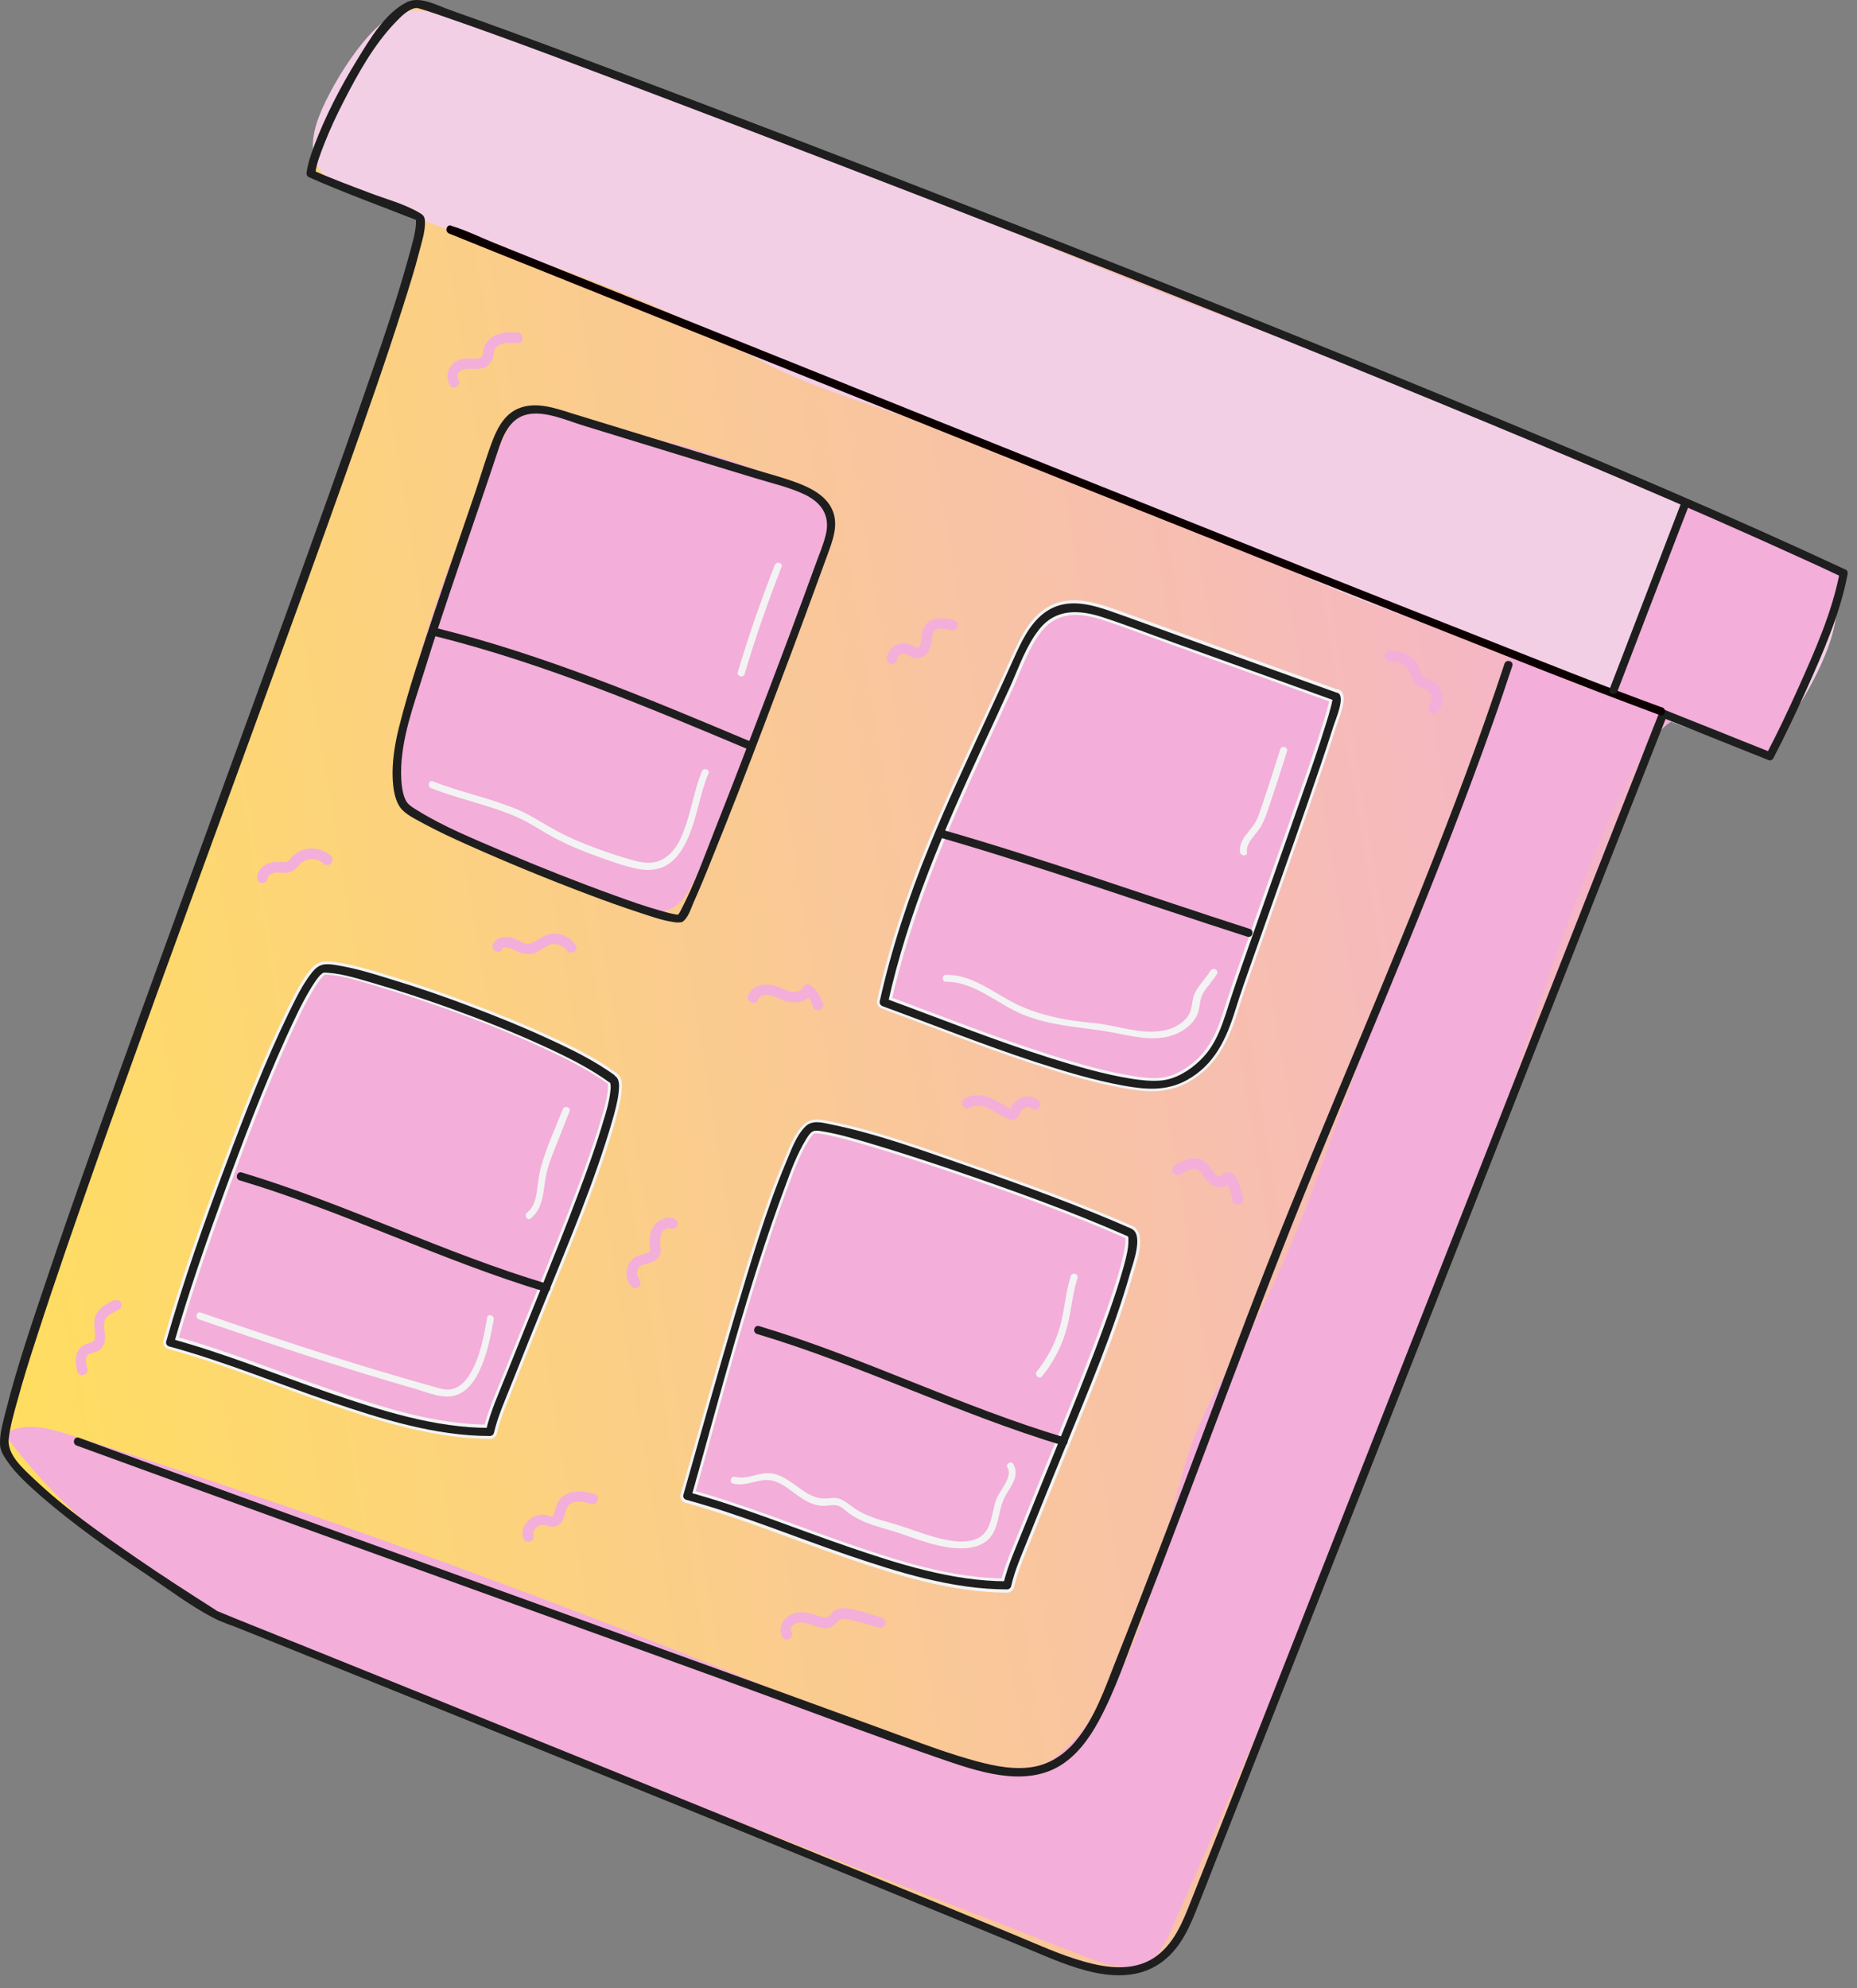 <svg width="85" height="91" viewBox="0 0 85 91" fill="none" xmlns="http://www.w3.org/2000/svg">
<rect x="0" y="0" width="85" height="91" fill="#808080" stroke="none"/>
<path d="M76.121 32.681C76.121 32.681 55.481 85.091 54.431 87.701C53.072 91.061 50.562 90.471 47.702 89.281C34.931 83.971 9.851 73.901 9.851 73.901C9.851 73.901 0.821 68.341 0.191 66.261C-0.559 63.811 20.482 10.641 19.181 9.951C17.561 9.221 15.851 8.701 14.222 7.971C14.371 6.421 17.512 0.231 19.081 0.181C19.822 0.161 64.681 17.051 84.391 26.241C83.841 29.201 81.011 34.611 81.011 34.611L76.132 32.661L76.121 32.681Z" fill="url(#paint0_linear_2920_15216)"/>
<path d="M56.492 24.971C55.322 24.451 54.142 23.941 52.942 23.471C49.872 22.261 46.792 21.061 43.712 19.871C40.662 18.691 37.002 17.841 34.202 16.161C28.792 12.931 22.312 11.381 16.462 8.971C15.682 8.651 14.842 8.261 14.492 7.501C14.212 6.901 14.312 6.181 14.522 5.551C14.972 4.191 16.872 0.941 18.362 0.561C19.152 0.361 19.982 0.561 20.772 0.791C23.762 1.661 26.742 2.821 29.642 3.891C32.812 5.061 35.942 6.321 39.062 7.601C45.212 10.131 51.312 12.771 57.552 15.051C65.972 18.131 74.052 21.661 82.172 25.381C82.652 25.601 83.152 25.831 83.532 26.211C85.302 27.961 82.302 32.621 81.062 34.081C80.972 34.191 80.862 34.291 80.722 34.341C80.552 34.391 80.372 34.341 80.212 34.301C76.862 33.321 73.662 31.891 70.472 30.501C67.552 29.231 64.482 28.351 61.532 27.151C59.852 26.471 58.182 25.711 56.502 24.971H56.492Z" fill="#F3CFE6"/>
<g style="mix-blend-mode:multiply">
<path d="M61.169 31.891C61.509 32.011 56.689 44.931 56.299 46.451C55.919 47.921 55.019 49.081 53.569 49.571C51.439 50.281 42.469 46.611 40.469 45.881C41.739 40.071 44.229 35.531 46.649 30.091C47.039 29.221 47.519 28.271 48.419 27.931C49.239 27.631 50.139 27.931 50.959 28.221C54.359 29.451 57.769 30.671 61.169 31.901V31.891Z" fill="#F3AEDA"/>
<path d="M61.01 32.171C61.01 32.171 60.82 31.931 60.87 31.961C60.87 31.991 60.89 31.981 60.87 31.961C60.84 32.061 60.83 32.161 60.8 32.261C60.72 32.571 60.63 32.881 60.53 33.181C60.23 34.151 59.9 35.111 59.56 36.071C58.75 38.411 57.91 40.741 57.09 43.081C56.79 43.931 56.49 44.781 56.21 45.631C55.88 46.631 55.64 47.641 54.85 48.421C54.41 48.851 53.79 49.251 53.16 49.321C52.72 49.371 52.27 49.311 51.84 49.241C50.59 49.041 49.36 48.681 48.15 48.301C45.58 47.491 43.09 46.491 40.56 45.561L40.78 45.951C41.68 41.871 43.33 38.051 45.08 34.281C45.52 33.341 45.95 32.401 46.38 31.461C46.77 30.611 47.09 29.631 47.68 28.891C48.41 27.971 49.44 28.041 50.46 28.371C51.56 28.731 52.64 29.151 53.73 29.541C56.18 30.421 58.64 31.311 61.09 32.191C61.48 32.331 61.65 31.711 61.26 31.571C58.96 30.741 56.65 29.911 54.35 29.081C53.2 28.671 52.06 28.241 50.91 27.841C49.96 27.511 48.88 27.241 47.96 27.781C47.21 28.221 46.77 29.031 46.42 29.801C45.96 30.821 45.5 31.831 45.03 32.841C44.13 34.781 43.22 36.721 42.41 38.701C41.47 41.001 40.69 43.351 40.15 45.771C40.11 45.951 40.2 46.101 40.37 46.161C42.69 47.011 44.98 47.931 47.33 48.701C48.65 49.131 50 49.541 51.37 49.791C52.44 49.991 53.41 50.071 54.4 49.521C55.7 48.801 56.26 47.581 56.68 46.221C56.92 45.441 57.2 44.671 57.47 43.901C58.32 41.481 59.19 39.061 60.03 36.631C60.42 35.501 60.81 34.371 61.17 33.231C61.27 32.911 61.77 31.821 61.32 31.581C60.96 31.381 60.63 31.941 61 32.131L61.01 32.171Z" fill="#F3F3F3"/>
</g>
<g style="mix-blend-mode:multiply">
<path d="M28.049 49.381C24.909 47.091 15.499 44.021 14.749 44.321C13.559 44.801 9.229 56.381 7.789 61.431C12.149 62.611 17.999 65.541 22.429 65.521C22.849 63.661 29.009 50.071 28.049 49.371V49.381Z" fill="#F3AEDA"/>
<path d="M28.211 49.1C27.301 48.441 26.291 47.941 25.271 47.471C24.051 46.901 22.811 46.401 21.561 45.931C20.371 45.48 19.161 45.06 17.941 44.691C17.101 44.431 16.231 44.16 15.361 44.031C14.871 43.95 14.541 43.98 14.211 44.37C13.751 44.931 13.431 45.611 13.111 46.261C12.011 48.531 11.091 50.901 10.211 53.261C9.211 55.92 8.261 58.611 7.481 61.35C7.431 61.52 7.541 61.7 7.701 61.74C10.201 62.42 12.611 63.42 15.061 64.26C17.421 65.07 19.911 65.841 22.431 65.85C22.571 65.85 22.711 65.751 22.741 65.611C22.921 64.831 23.271 64.07 23.561 63.331C24.081 62.02 24.611 60.711 25.141 59.41C26.211 56.77 27.341 54.12 28.141 51.38C28.271 50.92 28.401 50.45 28.451 49.971C28.481 49.711 28.501 49.34 28.271 49.151C27.951 48.901 27.491 49.35 27.821 49.6C27.841 49.611 27.821 49.581 27.821 49.59V49.63C27.821 49.74 27.821 49.92 27.811 49.971C27.761 50.37 27.651 50.77 27.531 51.151C27.181 52.35 26.751 53.531 26.311 54.691C25.281 57.42 24.151 60.111 23.071 62.821C22.731 63.67 22.331 64.54 22.121 65.441L22.431 65.201C19.921 65.201 17.461 64.4 15.111 63.59C12.701 62.761 10.341 61.791 7.881 61.12L8.101 61.511C8.761 59.2 9.551 56.931 10.371 54.681C11.251 52.27 12.161 49.87 13.221 47.531C13.581 46.751 13.941 45.95 14.391 45.221C14.521 45.011 14.631 44.831 14.801 44.66C14.871 44.6 14.871 44.611 14.861 44.611C14.791 44.611 14.961 44.611 15.031 44.611C15.701 44.651 16.481 44.91 17.161 45.111C18.301 45.441 19.431 45.821 20.551 46.221C21.951 46.721 23.341 47.27 24.691 47.891C25.791 48.391 26.901 48.931 27.881 49.641C28.221 49.88 28.541 49.331 28.201 49.09L28.211 49.1Z" fill="#F3F3F3"/>
</g>
<g style="mix-blend-mode:multiply">
<path d="M51.744 56.411C47.484 54.531 37.934 51.271 37.184 51.571C35.994 52.051 32.924 63.421 31.484 68.471C35.844 69.651 41.694 72.581 46.124 72.561C46.544 70.701 52.824 56.891 51.744 56.411Z" fill="#F3AEDA"/>
<path d="M51.903 56.141C49.503 55.081 47.023 54.181 44.543 53.321C42.433 52.591 40.283 51.791 38.083 51.341C37.643 51.251 37.143 51.111 36.783 51.471C36.333 51.911 36.093 52.601 35.853 53.171C34.913 55.411 34.233 57.771 33.533 60.091C32.713 62.851 31.943 65.621 31.153 68.391C31.103 68.561 31.213 68.741 31.373 68.781C33.873 69.461 36.283 70.461 38.733 71.301C41.093 72.111 43.583 72.881 46.103 72.891C46.243 72.891 46.383 72.791 46.413 72.651C46.593 71.851 46.953 71.081 47.253 70.321C47.783 68.991 48.323 67.671 48.863 66.351C49.943 63.701 51.093 61.031 51.873 58.281C52.003 57.821 52.513 56.461 51.873 56.151C51.503 55.971 51.183 56.521 51.553 56.701C51.503 56.681 51.523 56.621 51.513 56.691C51.513 56.661 51.513 56.781 51.513 56.811C51.513 56.881 51.513 56.951 51.493 57.021C51.453 57.341 51.333 57.801 51.233 58.161C50.883 59.371 50.443 60.551 50.003 61.721C48.963 64.451 47.833 67.141 46.743 69.851C46.403 70.711 45.993 71.581 45.783 72.481L46.093 72.241C43.583 72.241 41.123 71.441 38.773 70.631C36.363 69.801 34.003 68.831 31.543 68.161L31.763 68.551C33.113 63.801 34.323 58.981 36.053 54.351C36.323 53.621 36.593 52.871 37.003 52.211C37.053 52.131 37.123 52.021 37.153 51.991C37.183 51.961 37.213 51.921 37.243 51.891C37.303 51.831 37.243 51.921 37.283 51.861C37.283 51.861 37.283 51.871 37.233 51.871C37.273 51.871 37.313 51.871 37.343 51.871C37.473 51.881 37.513 51.881 37.623 51.901C38.423 52.041 39.213 52.281 39.993 52.511C41.173 52.861 42.343 53.251 43.513 53.641C46.223 54.561 48.933 55.531 51.553 56.681C51.923 56.841 52.253 56.291 51.873 56.131L51.903 56.141Z" fill="#F3F3F3"/>
</g>
<g style="mix-blend-mode:multiply">
<path d="M28.859 74.721C32.009 75.941 35.139 77.201 38.249 78.501C40.549 79.461 43.079 80.691 45.539 81.121C48.069 81.561 49.619 79.291 50.839 77.281C52.759 74.101 53.229 70.361 54.299 66.861C54.849 65.081 55.619 63.621 56.569 62.051C59.079 57.891 60.649 52.831 62.329 48.301C63.449 45.271 64.569 42.251 65.679 39.221C66.779 36.251 68.169 33.251 68.989 30.201C69.009 30.111 69.049 30.001 69.139 29.971C69.209 29.941 69.289 29.971 69.359 30.001C70.499 30.451 72.139 31.571 73.339 31.661C74.309 31.731 74.599 29.461 74.959 28.601C75.639 26.941 76.319 25.281 77.009 23.611C77.069 23.451 77.139 23.291 77.279 23.181C77.689 22.861 80.349 24.261 80.849 24.481C81.139 24.611 84.429 26.141 84.409 26.221C83.499 28.911 82.389 31.531 81.109 34.071C81.039 34.221 80.949 34.371 80.809 34.451C80.189 34.781 77.779 33.231 77.189 32.951C74.739 31.811 69.759 48.141 69.089 50.101C64.669 63.091 59.159 75.671 53.649 88.241C53.399 88.811 53.119 89.411 52.589 89.751C51.749 90.281 50.659 89.931 49.729 89.571C38.799 85.321 27.859 81.081 16.929 76.831C10.359 74.281 4.469 71.431 0.219 65.651C1.009 65.061 2.129 65.331 3.069 65.631C11.759 68.381 20.369 71.411 28.869 74.711L28.859 74.721Z" fill="#F3AEDA"/>
</g>
<g style="mix-blend-mode:multiply">
<path d="M19.61 28.72C20.55 25.69 21.76 22.74 23.13 19.88C23.32 19.49 23.53 19.08 23.91 18.88C24.44 18.59 25.09 18.79 25.66 19C27.38 19.63 29.24 19.86 31.02 20.35C32.83 20.85 34.6 21.46 36.33 22.18C36.77 22.36 37.22 22.56 37.55 22.9C38.64 23.99 37.81 25.46 37.37 26.64C36.79 28.17 36.22 29.71 35.62 31.23C34.44 34.27 33.19 37.3 31.79 40.25C30.92 42.08 30.12 41.961 28.03 41.27C26.54 40.781 25.18 39.99 23.72 39.44C21.95 38.77 20.31 38.191 18.79 36.99C18.48 36.74 18.16 36.45 18.05 36.07C17.96 35.77 18.01 35.44 18.06 35.13C18.43 32.97 18.95 30.84 19.6 28.75L19.61 28.72Z" fill="#F3AEDA"/>
</g>
<path d="M75.941 32.631C75.591 33.511 75.24 34.401 74.9 35.281C73.99 37.601 73.07 39.911 72.16 42.231C70.891 45.451 69.621 48.671 68.361 51.891C66.93 55.521 65.501 59.141 64.07 62.771C62.691 66.261 61.32 69.761 59.94 73.251C58.81 76.111 57.69 78.971 56.56 81.831C55.88 83.541 55.21 85.251 54.53 86.961C54.14 87.951 53.73 89.021 52.791 89.621C51.85 90.221 50.67 90.071 49.641 89.781C48.531 89.471 47.471 88.981 46.41 88.541C41.971 86.701 37.52 84.891 33.06 83.081C28.53 81.241 23.99 79.401 19.46 77.571C16.59 76.411 13.71 75.251 10.84 74.101C10.58 73.991 10.32 73.891 10.06 73.781C9.87 73.701 9.99 73.761 9.82 73.651C8.63 72.891 7.43 72.121 6.27 71.321C4.64 70.201 2.99 69.051 1.55 67.681C1.01 67.171 0.32 66.561 0.4 65.841C0.46 65.301 0.64 64.651 0.8 64.091C1.06 63.131 1.36 62.181 1.67 61.231C2.56 58.471 3.52 55.731 4.48 53.001C5.71 49.541 6.96 46.081 8.22 42.631C9.55 38.981 10.88 35.341 12.21 31.701C13.43 28.351 14.65 25.011 15.84 21.651C16.75 19.091 17.65 16.541 18.47 13.951C18.73 13.131 18.991 12.311 19.201 11.481C19.311 11.061 19.471 10.571 19.451 10.121C19.441 9.931 19.39 9.851 19.22 9.751C18.54 9.341 17.67 9.111 16.93 8.831C16.06 8.501 15.19 8.181 14.34 7.801L14.43 7.961C14.48 7.481 14.681 7.011 14.851 6.561C15.111 5.901 15.411 5.261 15.73 4.641C16.381 3.371 17.11 2.051 18.101 1.021C18.351 0.761 18.71 0.381 19.09 0.361C19.02 0.361 19.18 0.381 19.23 0.401C19.541 0.491 19.84 0.601 20.15 0.701C23.52 1.861 26.85 3.141 30.18 4.401C35.78 6.521 41.37 8.671 46.95 10.851C53.3 13.341 59.63 15.861 65.93 18.461C71.53 20.771 77.121 23.111 82.641 25.631C83.201 25.881 83.751 26.141 84.3 26.401L84.21 26.191C83.86 28.031 83.07 29.791 82.31 31.491C81.85 32.511 81.371 33.531 80.85 34.521L81.06 34.431C79.43 33.781 77.81 33.131 76.18 32.481C75.96 32.391 75.861 32.751 76.081 32.841C77.71 33.491 79.33 34.141 80.96 34.791C81.03 34.821 81.141 34.771 81.171 34.701C81.71 33.671 82.2 32.631 82.68 31.571C83.44 29.881 84.221 28.111 84.57 26.281C84.581 26.201 84.57 26.101 84.481 26.071C79.1 23.561 73.621 21.251 68.13 18.971C61.74 16.321 55.31 13.741 48.87 11.211C43.06 8.931 37.24 6.671 31.4 4.461C27.8 3.101 24.21 1.731 20.581 0.451C20.011 0.251 19.241 -0.189 18.64 0.091C17.631 0.581 16.91 1.821 16.351 2.731C15.581 3.981 14.9 5.301 14.38 6.671C14.23 7.081 14.08 7.501 14.03 7.941C14.03 8.001 14.07 8.081 14.12 8.101C15.74 8.821 17.43 9.431 19.081 10.081C19.02 10.051 19.041 10.031 19.041 10.041C19.041 10.101 19.041 10.171 19.041 10.231C19.02 10.691 18.831 11.281 18.701 11.771C18.11 13.921 17.37 16.031 16.64 18.131C15.56 21.261 14.43 24.381 13.31 27.501C12 31.111 10.68 34.711 9.37 38.311C8.06 41.911 6.74 45.521 5.44 49.131C4.34 52.201 3.24 55.271 2.2 58.361C1.51 60.411 0.8 62.461 0.27 64.561C0.15 65.041 -0.01 65.571 0 66.071C0 66.371 0.16 66.631 0.33 66.871C0.75 67.481 1.32 67.981 1.87 68.471C3.38 69.781 5.02 70.931 6.68 72.041C7.68 72.711 8.69 73.481 9.76 74.041C10.15 74.251 10.601 74.381 11.011 74.551C12.21 75.031 13.42 75.521 14.62 76.001C18.65 77.621 22.68 79.251 26.71 80.881C31.44 82.791 36.16 84.711 40.88 86.651C42.941 87.501 45.011 88.341 47.071 89.201C48.891 89.961 51.41 91.151 53.23 89.761C54.09 89.101 54.501 88.091 54.88 87.111C55.151 86.441 55.41 85.771 55.67 85.101C56.6 82.751 57.52 80.401 58.45 78.051C59.74 74.791 61.02 71.531 62.31 68.271C63.74 64.641 65.171 61.011 66.6 57.381C67.981 53.871 69.361 50.371 70.74 46.861C71.861 44.031 72.97 41.191 74.09 38.361C74.74 36.701 75.4 35.041 76.05 33.381C76.141 33.161 76.221 32.941 76.31 32.721C76.4 32.501 76.031 32.401 75.951 32.621L75.941 32.631Z" fill="#1E1E1E"/>
<path d="M3.513 66.16C10.143 68.58 16.793 70.98 23.433 73.38C26.673 74.55 29.923 75.72 33.163 76.9C36.453 78.09 39.723 79.34 43.023 80.48C44.683 81.05 46.793 81.8 48.453 80.85C49.263 80.38 49.843 79.59 50.283 78.78C51.073 77.33 51.593 75.71 52.193 74.18C54.903 67.25 57.403 60.24 60.233 53.35C63.013 46.59 65.933 39.89 68.363 33C68.663 32.16 68.943 31.32 69.223 30.48C69.303 30.25 68.933 30.15 68.863 30.38C66.613 37.2 63.793 43.81 61.033 50.44C59.663 53.74 58.303 57.04 57.033 60.38C55.713 63.84 54.443 67.32 53.113 70.77C52.433 72.54 51.753 74.3 51.053 76.06C50.563 77.3 50.113 78.62 49.253 79.66C48.703 80.33 47.983 80.79 47.123 80.89C46.183 81 45.223 80.76 44.323 80.5C42.943 80.1 41.603 79.57 40.253 79.08C38.553 78.46 36.843 77.84 35.143 77.22C31.933 76.06 28.733 74.9 25.523 73.74C19.083 71.42 12.643 69.1 6.213 66.75C5.343 66.43 4.483 66.12 3.613 65.8C3.383 65.72 3.283 66.08 3.513 66.16Z" fill="#1E1E1E"/>
<path d="M76.061 32.371C73.321 31.371 70.601 30.281 67.891 29.211C63.331 27.421 58.791 25.611 54.241 23.791C49.231 21.791 44.221 19.791 39.221 17.781C35.041 16.101 30.861 14.431 26.681 12.751C25.341 12.211 23.991 11.671 22.651 11.131C22.021 10.881 21.391 10.561 20.741 10.361C20.711 10.361 20.691 10.341 20.661 10.331C20.441 10.241 20.341 10.601 20.561 10.691C22.191 11.351 23.811 12.001 25.441 12.651C29.431 14.251 33.411 15.851 37.401 17.451C42.371 19.441 47.351 21.441 52.331 23.421C57.011 25.291 61.691 27.151 66.371 29.001C69.381 30.191 72.381 31.391 75.421 32.521C75.611 32.591 75.791 32.661 75.981 32.731C76.211 32.811 76.311 32.451 76.081 32.371H76.061Z" fill="#0C0000"/>
<path d="M76.908 23.131C75.968 25.59 75.018 28.05 74.078 30.5L73.678 31.53C73.588 31.761 73.958 31.851 74.038 31.631C74.978 29.171 75.928 26.71 76.868 24.261L77.268 23.23C77.358 23 76.988 22.91 76.908 23.131Z" fill="#1E1E1E"/>
<path d="M31.049 41.87C31.049 41.87 31.069 41.87 31.009 41.861C30.949 41.85 30.899 41.85 30.829 41.831C30.609 41.791 30.389 41.721 30.169 41.66C29.499 41.471 28.849 41.24 28.189 41.001C26.439 40.37 24.719 39.691 23.009 38.961C21.679 38.391 20.289 37.831 19.059 37.06C18.929 36.98 18.779 36.891 18.669 36.77C18.399 36.461 18.359 35.761 18.359 35.321C18.369 33.781 18.939 32.27 19.389 30.82C20.439 27.421 21.649 24.081 22.769 20.701C22.999 20 23.299 19.16 24.119 18.971C24.939 18.78 25.949 19.25 26.749 19.491C28.499 20.03 30.249 20.561 31.999 21.101C32.859 21.36 33.719 21.631 34.589 21.89C35.339 22.12 36.139 22.3 36.849 22.64C37.629 23.02 38.019 23.631 37.789 24.511C37.669 24.98 37.469 25.441 37.309 25.89C36.599 27.84 35.879 29.77 35.139 31.71C34.359 33.761 33.579 35.81 32.769 37.85C32.269 39.12 31.799 40.441 31.169 41.651C31.139 41.711 31.109 41.761 31.079 41.81C31.049 41.861 31.029 41.87 31.059 41.85C30.859 41.98 31.049 42.31 31.249 42.181C31.499 42.011 31.629 41.571 31.739 41.321C32.039 40.651 32.319 39.971 32.589 39.291C33.429 37.221 34.239 35.13 35.029 33.041C35.839 30.91 36.639 28.78 37.419 26.64C37.569 26.23 37.719 25.82 37.869 25.41C38.109 24.75 38.399 24.02 38.099 23.34C37.859 22.791 37.339 22.46 36.819 22.23C36.079 21.91 35.289 21.721 34.519 21.48C32.639 20.901 30.769 20.331 28.889 19.75C27.979 19.471 27.069 19.191 26.149 18.91C25.419 18.68 24.579 18.39 23.819 18.66C23.189 18.881 22.839 19.441 22.599 20.03C22.279 20.831 22.039 21.68 21.759 22.511C21.139 24.331 20.509 26.151 19.899 27.971C19.319 29.721 18.719 31.471 18.269 33.261C18.099 33.931 17.979 34.63 17.969 35.321C17.969 35.84 18.009 36.501 18.309 36.941C18.539 37.27 19.009 37.48 19.349 37.67C20.029 38.041 20.739 38.37 21.439 38.681C23.249 39.49 25.079 40.24 26.939 40.941C27.729 41.24 28.509 41.52 29.309 41.781C29.809 41.941 30.319 42.13 30.839 42.2C30.969 42.221 31.099 42.24 31.219 42.181C31.439 42.071 31.249 41.751 31.029 41.85L31.049 41.87Z" fill="#1E1E1E"/>
<path d="M34.433 33.971C29.723 31.991 24.973 29.991 20.003 28.751C19.763 28.691 19.663 29.051 19.903 29.111C24.873 30.351 29.623 32.351 34.333 34.331C34.553 34.421 34.653 34.061 34.433 33.971Z" fill="#1E1E1E"/>
<path d="M61.08 32.061C60.97 32.001 61.04 31.941 61 31.971C60.99 31.971 61 32.021 61 32.011C60.97 32.101 60.96 32.211 60.93 32.311C60.85 32.621 60.76 32.931 60.66 33.231C60.36 34.201 60.03 35.161 59.69 36.121C58.88 38.461 58.04 40.791 57.22 43.131C56.92 43.981 56.62 44.831 56.34 45.681C56 46.711 55.75 47.741 54.94 48.521C54.47 48.981 53.82 49.391 53.15 49.451C52.7 49.491 52.23 49.441 51.79 49.371C50.54 49.171 49.31 48.811 48.1 48.431C45.53 47.621 43.04 46.621 40.51 45.691L40.64 45.921C41.54 41.831 43.2 38.001 44.95 34.221C45.39 33.281 45.82 32.341 46.25 31.401C46.64 30.531 46.97 29.551 47.57 28.801C48.33 27.841 49.41 27.901 50.48 28.251C51.55 28.601 52.66 29.031 53.75 29.421C56.2 30.301 58.66 31.191 61.11 32.071C61.34 32.151 61.44 31.791 61.21 31.711C58.91 30.881 56.6 30.051 54.3 29.221C53.15 28.811 52.01 28.381 50.86 27.981C49.95 27.661 48.9 27.381 48.01 27.911C47.28 28.341 46.86 29.141 46.52 29.881C46.06 30.901 45.6 31.911 45.13 32.921C44.24 34.851 43.33 36.781 42.53 38.751C41.59 41.051 40.81 43.401 40.27 45.821C40.25 45.931 40.3 46.011 40.4 46.051C42.72 46.901 45.01 47.821 47.36 48.591C48.68 49.021 50.03 49.431 51.4 49.681C52.44 49.871 53.38 49.951 54.33 49.431C55.6 48.731 56.14 47.531 56.55 46.211C56.79 45.431 57.07 44.661 57.34 43.891C58.19 41.471 59.06 39.051 59.9 36.621C60.29 35.491 60.68 34.361 61.04 33.221C61.11 32.991 61.59 31.901 61.25 31.721C61.04 31.611 60.85 31.931 61.06 32.051L61.08 32.061Z" fill="#1E1E1E"/>
<path d="M43.091 38.351C47.801 39.711 52.431 41.381 57.101 42.871C57.331 42.941 57.431 42.581 57.201 42.511C52.531 41.011 47.911 39.351 43.191 37.991C42.961 37.921 42.861 38.291 43.091 38.351Z" fill="#1E1E1E"/>
<path d="M28.149 49.221C27.239 48.561 26.229 48.061 25.209 47.591C24.009 47.031 22.769 46.531 21.529 46.061C20.289 45.591 19.129 45.191 17.909 44.821C17.069 44.561 16.199 44.291 15.329 44.161C14.879 44.091 14.609 44.111 14.309 44.471C13.859 45.021 13.539 45.701 13.229 46.331C12.129 48.591 11.219 50.951 10.339 53.301C9.339 55.961 8.389 58.651 7.609 61.391C7.579 61.491 7.639 61.591 7.739 61.621C10.239 62.301 12.649 63.301 15.099 64.141C17.449 64.941 19.919 65.721 22.429 65.721C22.509 65.721 22.589 65.661 22.609 65.581C22.789 64.801 23.139 64.041 23.429 63.301C23.949 61.991 24.479 60.681 25.009 59.381C26.079 56.741 27.209 54.091 28.009 51.351C28.139 50.901 28.269 50.441 28.319 49.981C28.339 49.761 28.379 49.421 28.179 49.261C27.989 49.111 27.719 49.381 27.909 49.531C27.929 49.551 27.939 49.581 27.949 49.651C27.959 49.771 27.949 49.901 27.929 50.021C27.879 50.421 27.769 50.821 27.649 51.201C27.299 52.401 26.869 53.581 26.429 54.741C25.399 57.471 24.269 60.161 23.189 62.871C22.849 63.721 22.449 64.591 22.239 65.491L22.419 65.351C19.899 65.351 17.419 64.551 15.059 63.741C12.649 62.911 10.289 61.941 7.829 61.271L7.959 61.501C8.619 59.191 9.409 56.921 10.229 54.671C11.109 52.251 12.029 49.831 13.089 47.491C13.449 46.711 13.809 45.911 14.259 45.181C14.389 44.981 14.519 44.761 14.689 44.601C14.809 44.491 14.819 44.511 15.009 44.521C15.739 44.571 16.479 44.821 17.179 45.021C18.319 45.351 19.449 45.731 20.569 46.131C21.979 46.641 23.379 47.191 24.739 47.811C25.839 48.311 26.949 48.851 27.929 49.561C28.129 49.701 28.309 49.381 28.119 49.231L28.149 49.221Z" fill="#1E1E1E"/>
<path d="M25.06 58.761C20.3 57.341 15.83 55.091 11.07 53.661C10.84 53.591 10.74 53.951 10.97 54.021C15.73 55.441 20.2 57.691 24.96 59.121C25.19 59.191 25.29 58.831 25.06 58.761Z" fill="#1E1E1E"/>
<path d="M51.831 56.251C49.441 55.201 46.971 54.301 44.501 53.441C42.391 52.711 40.241 51.911 38.041 51.461C37.651 51.381 37.191 51.241 36.871 51.551C36.441 51.971 36.211 52.651 35.981 53.191C35.041 55.431 34.361 57.791 33.661 60.111C32.841 62.871 32.071 65.641 31.281 68.411C31.251 68.511 31.311 68.611 31.411 68.641C33.911 69.321 36.321 70.321 38.771 71.161C41.121 71.961 43.591 72.741 46.101 72.741C46.181 72.741 46.261 72.681 46.281 72.601C46.461 71.801 46.821 71.031 47.121 70.271C47.651 68.941 48.191 67.621 48.731 66.301C49.811 63.651 50.961 60.981 51.741 58.231C51.851 57.851 52.351 56.521 51.811 56.251C51.591 56.141 51.401 56.471 51.621 56.581C51.621 56.581 51.641 56.581 51.651 56.671C51.651 56.771 51.651 56.911 51.641 57.021C51.591 57.421 51.481 57.811 51.371 58.191C51.021 59.401 50.581 60.581 50.141 61.751C49.101 64.481 47.971 67.171 46.881 69.881C46.541 70.741 46.131 71.611 45.921 72.511L46.101 72.371C43.581 72.371 41.101 71.571 38.741 70.761C36.331 69.931 33.971 68.961 31.511 68.291L31.641 68.521C32.991 63.771 34.201 58.951 35.931 54.321C36.201 53.581 36.481 52.821 36.891 52.151C37.141 51.741 37.221 51.701 37.661 51.781C38.461 51.911 39.251 52.161 40.031 52.391C41.211 52.741 42.381 53.131 43.551 53.521C46.271 54.451 48.991 55.421 51.621 56.581C51.841 56.681 52.031 56.351 51.811 56.251H51.831Z" fill="#1E1E1E"/>
<path d="M48.74 65.791C43.98 64.371 39.51 62.121 34.75 60.691C34.52 60.621 34.42 60.981 34.65 61.051C39.41 62.471 43.88 64.721 48.64 66.151C48.87 66.221 48.97 65.861 48.74 65.791Z" fill="#1E1E1E"/>
<path d="M22.3 60.311C22.14 61.181 21.98 62.111 21.52 62.871C21.31 63.221 21.01 63.541 20.59 63.591C20.29 63.621 19.99 63.501 19.7 63.421C19.3 63.311 18.9 63.191 18.5 63.081C15.37 62.171 12.27 61.141 9.19 60.071C8.99 60.001 8.91 60.311 9.1 60.381C11.74 61.291 14.39 62.181 17.07 62.991C17.72 63.181 18.36 63.381 19.01 63.561C19.49 63.701 20.04 63.941 20.55 63.911C21.22 63.881 21.66 63.331 21.93 62.771C22.29 62.021 22.45 61.201 22.6 60.391C22.64 60.191 22.33 60.101 22.29 60.301L22.3 60.311Z" fill="#F3F3F3"/>
<path d="M46.118 67.16C46.368 67.63 45.738 68.21 45.588 68.66C45.448 69.07 45.418 69.531 45.218 69.93C44.698 70.99 43.008 70.43 42.178 70.16C41.678 69.99 41.188 69.811 40.678 69.671C40.168 69.531 39.668 69.38 39.218 69.1C38.808 68.85 38.548 68.49 38.028 68.561C37.478 68.641 37.118 68.481 36.668 68.16C36.278 67.891 35.898 67.561 35.428 67.451C34.818 67.311 34.248 67.74 33.648 67.591C33.448 67.54 33.358 67.85 33.558 67.9C34.168 68.061 34.728 67.631 35.338 67.761C35.848 67.871 36.248 68.281 36.668 68.551C37.028 68.791 37.418 68.96 37.858 68.91C38.108 68.88 38.278 68.831 38.518 68.991C38.628 69.061 38.728 69.161 38.838 69.241C39.068 69.401 39.308 69.54 39.568 69.65C40.088 69.871 40.638 69.991 41.178 70.171C41.768 70.371 42.338 70.591 42.948 70.731C43.818 70.931 45.058 71.031 45.508 70.07C45.738 69.581 45.738 69.02 45.978 68.54C46.218 68.061 46.698 67.591 46.388 67.011C46.288 66.831 46.018 66.991 46.108 67.171L46.118 67.16Z" fill="#F3F3F3"/>
<path d="M32.13 35.291C31.85 35.981 31.71 36.711 31.5 37.421C31.29 38.131 31 38.971 30.32 39.331C29.95 39.531 29.53 39.511 29.13 39.411C28.51 39.251 27.89 39.041 27.28 38.821C26.67 38.601 26.04 38.331 25.45 38.011C24.86 37.691 24.35 37.341 23.76 37.081C22.48 36.531 21.11 36.271 19.82 35.761C19.63 35.681 19.54 35.991 19.73 36.071C21 36.571 22.35 36.831 23.61 37.37C24.26 37.651 24.83 38.061 25.46 38.391C26.04 38.691 26.64 38.941 27.25 39.161C27.86 39.381 28.55 39.641 29.22 39.771C29.58 39.841 29.96 39.831 30.3 39.701C30.99 39.421 31.36 38.721 31.61 38.06C31.94 37.191 32.07 36.251 32.43 35.391C32.51 35.201 32.2 35.121 32.12 35.301L32.13 35.291Z" fill="#F3F3F3"/>
<path d="M55.41 44.421C55.14 44.871 54.67 45.241 54.59 45.791C54.54 46.131 54.5 46.411 54.25 46.661C54.02 46.891 53.72 47.051 53.41 47.131C52.33 47.411 51.15 46.921 50.07 46.821C48.76 46.701 47.45 46.461 46.28 45.831C45.33 45.321 44.44 44.611 43.31 44.611C43.1 44.611 43.1 44.931 43.31 44.931C44.61 44.931 45.64 45.941 46.79 46.421C48.04 46.941 49.32 46.991 50.63 47.201C51.67 47.371 52.85 47.761 53.88 47.301C54.3 47.111 54.71 46.761 54.85 46.311C54.94 46.001 54.91 45.711 55.09 45.421C55.27 45.131 55.52 44.881 55.7 44.581C55.81 44.401 55.53 44.241 55.42 44.421H55.41Z" fill="#F3F3F3"/>
<path d="M34.083 30.851C34.573 29.191 35.143 27.561 35.773 25.951C35.853 25.761 35.543 25.671 35.463 25.861C34.833 27.471 34.263 29.101 33.773 30.761C33.713 30.961 34.023 31.041 34.083 30.851Z" fill="#F3F3F3"/>
<path d="M57.08 39.011C57.03 38.621 57.35 38.331 57.57 38.041C57.79 37.751 57.91 37.431 58.03 37.091C58.33 36.191 58.63 35.291 58.91 34.381C58.97 34.181 58.66 34.101 58.6 34.291C58.31 35.221 58.01 36.161 57.69 37.081C57.62 37.281 57.55 37.491 57.44 37.671C57.34 37.831 57.21 37.981 57.09 38.131C56.89 38.381 56.72 38.661 56.76 39.001C56.79 39.201 57.11 39.201 57.08 39.001V39.011Z" fill="#F3F3F3"/>
<path d="M47.69 63.001C48.17 62.401 48.54 61.731 48.77 60.991C49.03 60.171 49.06 59.311 49.32 58.491C49.38 58.291 49.07 58.211 49.01 58.401C48.77 59.171 48.73 59.971 48.51 60.741C48.3 61.481 47.94 62.171 47.46 62.761C47.33 62.921 47.56 63.151 47.69 62.991V63.001Z" fill="#F3F3F3"/>
<path d="M24.279 55.771C24.919 55.281 24.849 54.441 25.009 53.731C25.109 53.261 25.299 52.811 25.479 52.361C25.679 51.861 25.869 51.361 26.069 50.861C26.149 50.671 25.839 50.581 25.759 50.771C25.419 51.631 25.019 52.491 24.769 53.381C24.669 53.741 24.629 54.111 24.579 54.491C24.529 54.871 24.439 55.251 24.129 55.491C23.969 55.611 24.129 55.891 24.289 55.771H24.279Z" fill="#F3F3F3"/>
<g style="mix-blend-mode:multiply">
<path d="M37.66 45.931C37.57 45.611 37.39 45.331 37.13 45.121C36.98 45.001 36.8 45.051 36.73 45.231C36.67 45.381 36.41 45.411 36.27 45.391C35.99 45.361 35.74 45.201 35.48 45.121C35.01 44.981 34.43 45.081 34.24 45.591C34.19 45.711 34.29 45.851 34.41 45.891C34.55 45.931 34.66 45.841 34.71 45.721C34.77 45.561 35.01 45.531 35.16 45.541C35.44 45.571 35.69 45.721 35.95 45.811C36.43 45.961 36.99 45.861 37.2 45.361L36.8 45.471C37 45.631 37.14 45.821 37.21 46.061C37.3 46.361 37.76 46.231 37.67 45.931H37.66Z" fill="#F3AEDA"/>
</g>
<g style="mix-blend-mode:multiply">
<path d="M41.06 30.151C41.07 30.051 41.16 29.971 41.25 29.941C41.36 29.891 41.45 29.911 41.55 29.971C41.72 30.071 41.89 30.171 42.09 30.121C42.26 30.091 42.39 29.971 42.48 29.831C42.58 29.681 42.61 29.511 42.64 29.341C42.66 29.201 42.65 29.021 42.75 28.901C42.92 28.681 43.32 28.791 43.53 28.841C43.83 28.911 43.96 28.451 43.66 28.381C43.31 28.301 42.89 28.231 42.56 28.431C42.38 28.541 42.27 28.721 42.22 28.931C42.17 29.121 42.2 29.331 42.12 29.511C42.1 29.551 42.06 29.641 42.01 29.651C41.96 29.661 41.9 29.611 41.86 29.591C41.69 29.491 41.53 29.411 41.33 29.431C40.94 29.471 40.64 29.761 40.59 30.151C40.58 30.281 40.71 30.391 40.83 30.391C40.97 30.391 41.06 30.281 41.07 30.151H41.06Z" fill="#F3AEDA"/>
</g>
<g style="mix-blend-mode:multiply">
<path d="M12.27 40.191C12.27 39.99 12.58 39.931 12.73 39.931C12.88 39.931 13.04 39.961 13.2 39.931C13.37 39.901 13.5 39.81 13.61 39.681C13.77 39.49 13.92 39.35 14.18 39.321C14.41 39.291 14.65 39.361 14.81 39.52C15.03 39.74 15.37 39.401 15.15 39.181C14.67 38.711 13.81 38.711 13.35 39.23C13.3 39.291 13.24 39.38 13.17 39.42C13.1 39.461 13.01 39.461 12.92 39.45C12.74 39.45 12.57 39.431 12.4 39.48C12.06 39.571 11.78 39.81 11.77 40.181C11.76 40.49 12.24 40.49 12.25 40.181L12.27 40.191Z" fill="#F3AEDA"/>
</g>
<g style="mix-blend-mode:multiply">
<path d="M24.43 70.261C24.35 70.021 24.59 69.811 24.81 69.791C24.99 69.771 25.15 69.891 25.33 69.871C25.5 69.851 25.64 69.761 25.73 69.621C25.88 69.401 25.85 69.081 26.03 68.891C26.29 68.611 26.76 68.751 27.07 68.831C27.38 68.911 27.5 68.441 27.2 68.371C26.75 68.261 26.24 68.161 25.83 68.441C25.66 68.551 25.55 68.701 25.48 68.891C25.43 69.031 25.41 69.191 25.34 69.331C25.32 69.371 25.31 69.391 25.27 69.401C25.18 69.411 25.06 69.341 24.97 69.331C24.77 69.301 24.58 69.331 24.4 69.431C24.06 69.611 23.82 70.021 23.95 70.401C24.05 70.691 24.51 70.571 24.41 70.271L24.43 70.261Z" fill="#F3AEDA"/>
</g>
<g style="mix-blend-mode:multiply">
<path d="M56.891 54.831C56.85 54.621 56.8 54.411 56.721 54.211C56.651 54.041 56.59 53.831 56.431 53.721C56.251 53.601 56.06 53.661 55.91 53.801C55.87 53.841 55.861 53.861 55.8 53.851C55.74 53.841 55.681 53.801 55.641 53.751C55.52 53.641 55.45 53.481 55.35 53.361C55.23 53.211 55.071 53.091 54.88 53.041C54.49 52.941 54.1 53.141 53.781 53.331C53.511 53.491 53.761 53.911 54.02 53.751C54.24 53.621 54.571 53.411 54.831 53.541C54.941 53.601 55.02 53.721 55.081 53.821C55.17 53.961 55.27 54.081 55.401 54.181C55.63 54.351 56.031 54.421 56.23 54.151C56.24 54.151 56.251 54.131 56.261 54.121C56.291 54.091 56.261 54.081 56.141 54.101C56.141 54.111 56.181 54.171 56.191 54.191C56.23 54.271 56.261 54.351 56.291 54.431C56.35 54.601 56.391 54.781 56.42 54.951C56.441 55.081 56.6 55.151 56.721 55.121C56.861 55.081 56.91 54.951 56.891 54.821V54.831Z" fill="#F3AEDA"/>
</g>
<g style="mix-blend-mode:multiply">
<path d="M44.381 50.7C44.951 50.35 45.621 51.001 46.121 51.2C46.281 51.27 46.461 51.27 46.591 51.13C46.681 51.04 46.681 50.91 46.761 50.81C46.861 50.69 47.081 50.59 47.201 50.72C47.421 50.94 47.761 50.6 47.541 50.38C47.341 50.18 47.041 50.13 46.781 50.23C46.651 50.281 46.531 50.35 46.431 50.461C46.381 50.511 46.341 50.57 46.311 50.63C46.291 50.66 46.281 50.7 46.261 50.74V50.77C46.261 50.77 46.231 50.82 46.261 50.78H46.391C46.191 50.75 46.001 50.6 45.831 50.5C45.651 50.39 45.461 50.29 45.261 50.22C44.901 50.09 44.481 50.08 44.151 50.28C43.891 50.44 44.131 50.861 44.391 50.7H44.381Z" fill="#F3AEDA"/>
</g>
<g style="mix-blend-mode:multiply">
<path d="M29.262 58.53C29.122 58.38 29.132 58.11 29.282 57.97C29.362 57.89 29.482 57.87 29.592 57.84C29.732 57.8 29.872 57.76 29.992 57.68C30.142 57.58 30.232 57.43 30.242 57.26C30.252 57.09 30.202 56.91 30.212 56.73C30.222 56.47 30.412 56.12 30.722 56.23C31.012 56.33 31.142 55.87 30.852 55.77C30.412 55.62 29.972 55.93 29.812 56.33C29.732 56.54 29.722 56.78 29.742 57.01C29.762 57.17 29.812 57.27 29.652 57.33C29.492 57.39 29.332 57.42 29.172 57.49C29.002 57.56 28.872 57.69 28.782 57.85C28.602 58.19 28.642 58.61 28.912 58.89C29.132 59.11 29.472 58.77 29.252 58.55L29.262 58.53Z" fill="#F3AEDA"/>
</g>
<g style="mix-blend-mode:multiply">
<path d="M36.202 74.661C36.142 74.541 36.252 74.421 36.342 74.351C36.502 74.231 36.692 74.241 36.872 74.281C37.232 74.361 37.662 74.621 38.032 74.471C38.202 74.401 38.272 74.261 38.402 74.151C38.532 74.041 38.732 74.081 38.882 74.121C39.332 74.231 39.772 74.361 40.222 74.491C40.522 74.571 40.652 74.111 40.352 74.031C39.832 73.891 39.292 73.681 38.762 73.611C38.542 73.581 38.322 73.611 38.142 73.751C38.062 73.821 38.012 73.911 37.932 73.981C37.822 74.081 37.682 74.021 37.552 73.981C37.112 73.851 36.632 73.661 36.192 73.901C35.822 74.101 35.612 74.521 35.812 74.911C35.952 75.191 36.362 74.941 36.232 74.671L36.202 74.661Z" fill="#F3AEDA"/>
</g>
<g style="mix-blend-mode:multiply">
<path d="M22.971 43.45C23.081 43.24 23.441 43.431 23.581 43.501C23.891 43.651 24.201 43.74 24.541 43.59C24.791 43.48 25.001 43.251 25.281 43.211C25.531 43.181 25.791 43.291 25.931 43.49C26.101 43.751 26.521 43.501 26.351 43.251C26.151 42.95 25.831 42.761 25.471 42.73C25.091 42.691 24.801 42.901 24.491 43.081C24.331 43.17 24.191 43.221 24.011 43.16C23.821 43.1 23.651 42.98 23.461 42.92C23.141 42.831 22.741 42.88 22.571 43.2C22.421 43.471 22.841 43.711 22.991 43.441L22.971 43.45Z" fill="#F3AEDA"/>
</g>
<g style="mix-blend-mode:multiply">
<path d="M3.991 62.631C3.941 62.431 3.851 62.061 4.101 61.961C4.271 61.891 4.441 61.871 4.591 61.751C4.701 61.651 4.781 61.511 4.801 61.371C4.851 61.081 4.721 60.781 4.781 60.491C4.841 60.201 5.201 60.051 5.441 59.941C5.561 59.891 5.591 59.711 5.531 59.611C5.461 59.491 5.321 59.471 5.201 59.521C4.881 59.661 4.531 59.851 4.381 60.191C4.231 60.531 4.381 60.871 4.341 61.231C4.331 61.371 4.261 61.411 4.131 61.451C3.931 61.511 3.751 61.571 3.621 61.751C3.401 62.041 3.461 62.431 3.541 62.761C3.611 63.061 4.081 62.931 4.001 62.631H3.991Z" fill="#F3AEDA"/>
</g>
<g style="mix-blend-mode:multiply">
<path d="M20.97 17.361C20.85 17.121 21.06 16.911 21.29 16.891C21.63 16.861 21.98 16.961 22.29 16.751C22.43 16.661 22.53 16.511 22.57 16.341C22.6 16.191 22.57 16.041 22.69 15.921C22.93 15.641 23.36 15.691 23.69 15.701C24 15.721 24 15.241 23.69 15.221C23.24 15.201 22.77 15.201 22.41 15.521C22.27 15.651 22.16 15.821 22.13 16.021C22.1 16.201 22.13 16.331 21.94 16.391C21.76 16.441 21.56 16.401 21.38 16.411C21.16 16.411 20.95 16.461 20.78 16.601C20.48 16.841 20.4 17.271 20.58 17.611C20.72 17.891 21.13 17.641 21 17.371L20.97 17.361Z" fill="#F3AEDA"/>
</g>
<g style="mix-blend-mode:multiply">
<path d="M65.811 32.561C66.041 32.301 66.101 31.941 65.971 31.631C65.901 31.461 65.801 31.311 65.651 31.201C65.501 31.091 65.341 31.081 65.181 31.021C65.121 31.001 65.111 30.971 65.091 30.911C65.061 30.811 65.031 30.711 64.991 30.621C64.921 30.451 64.811 30.301 64.681 30.171C64.401 29.911 64.021 29.751 63.631 29.771C63.321 29.781 63.321 30.271 63.631 30.251C63.911 30.241 64.181 30.341 64.381 30.541C64.471 30.631 64.541 30.741 64.581 30.861C64.641 31.031 64.671 31.211 64.811 31.341C64.941 31.461 65.111 31.491 65.271 31.541C65.351 31.571 65.431 31.631 65.471 31.701C65.521 31.791 65.551 31.881 65.551 31.971C65.551 32.071 65.531 32.161 65.461 32.231C65.371 32.331 65.361 32.471 65.461 32.571C65.551 32.661 65.711 32.671 65.801 32.571L65.811 32.561Z" fill="#F3AEDA"/>
</g>
<defs>
<linearGradient id="paint0_linear_2920_15216" x1="-2.305" y1="51.386" x2="86.085" y2="36.832" gradientUnits="userSpaceOnUse">
<stop stop-color="#FFDE5F"/>
<stop offset="1" stop-color="#F3AEDA"/>
</linearGradient>
</defs>
</svg>
